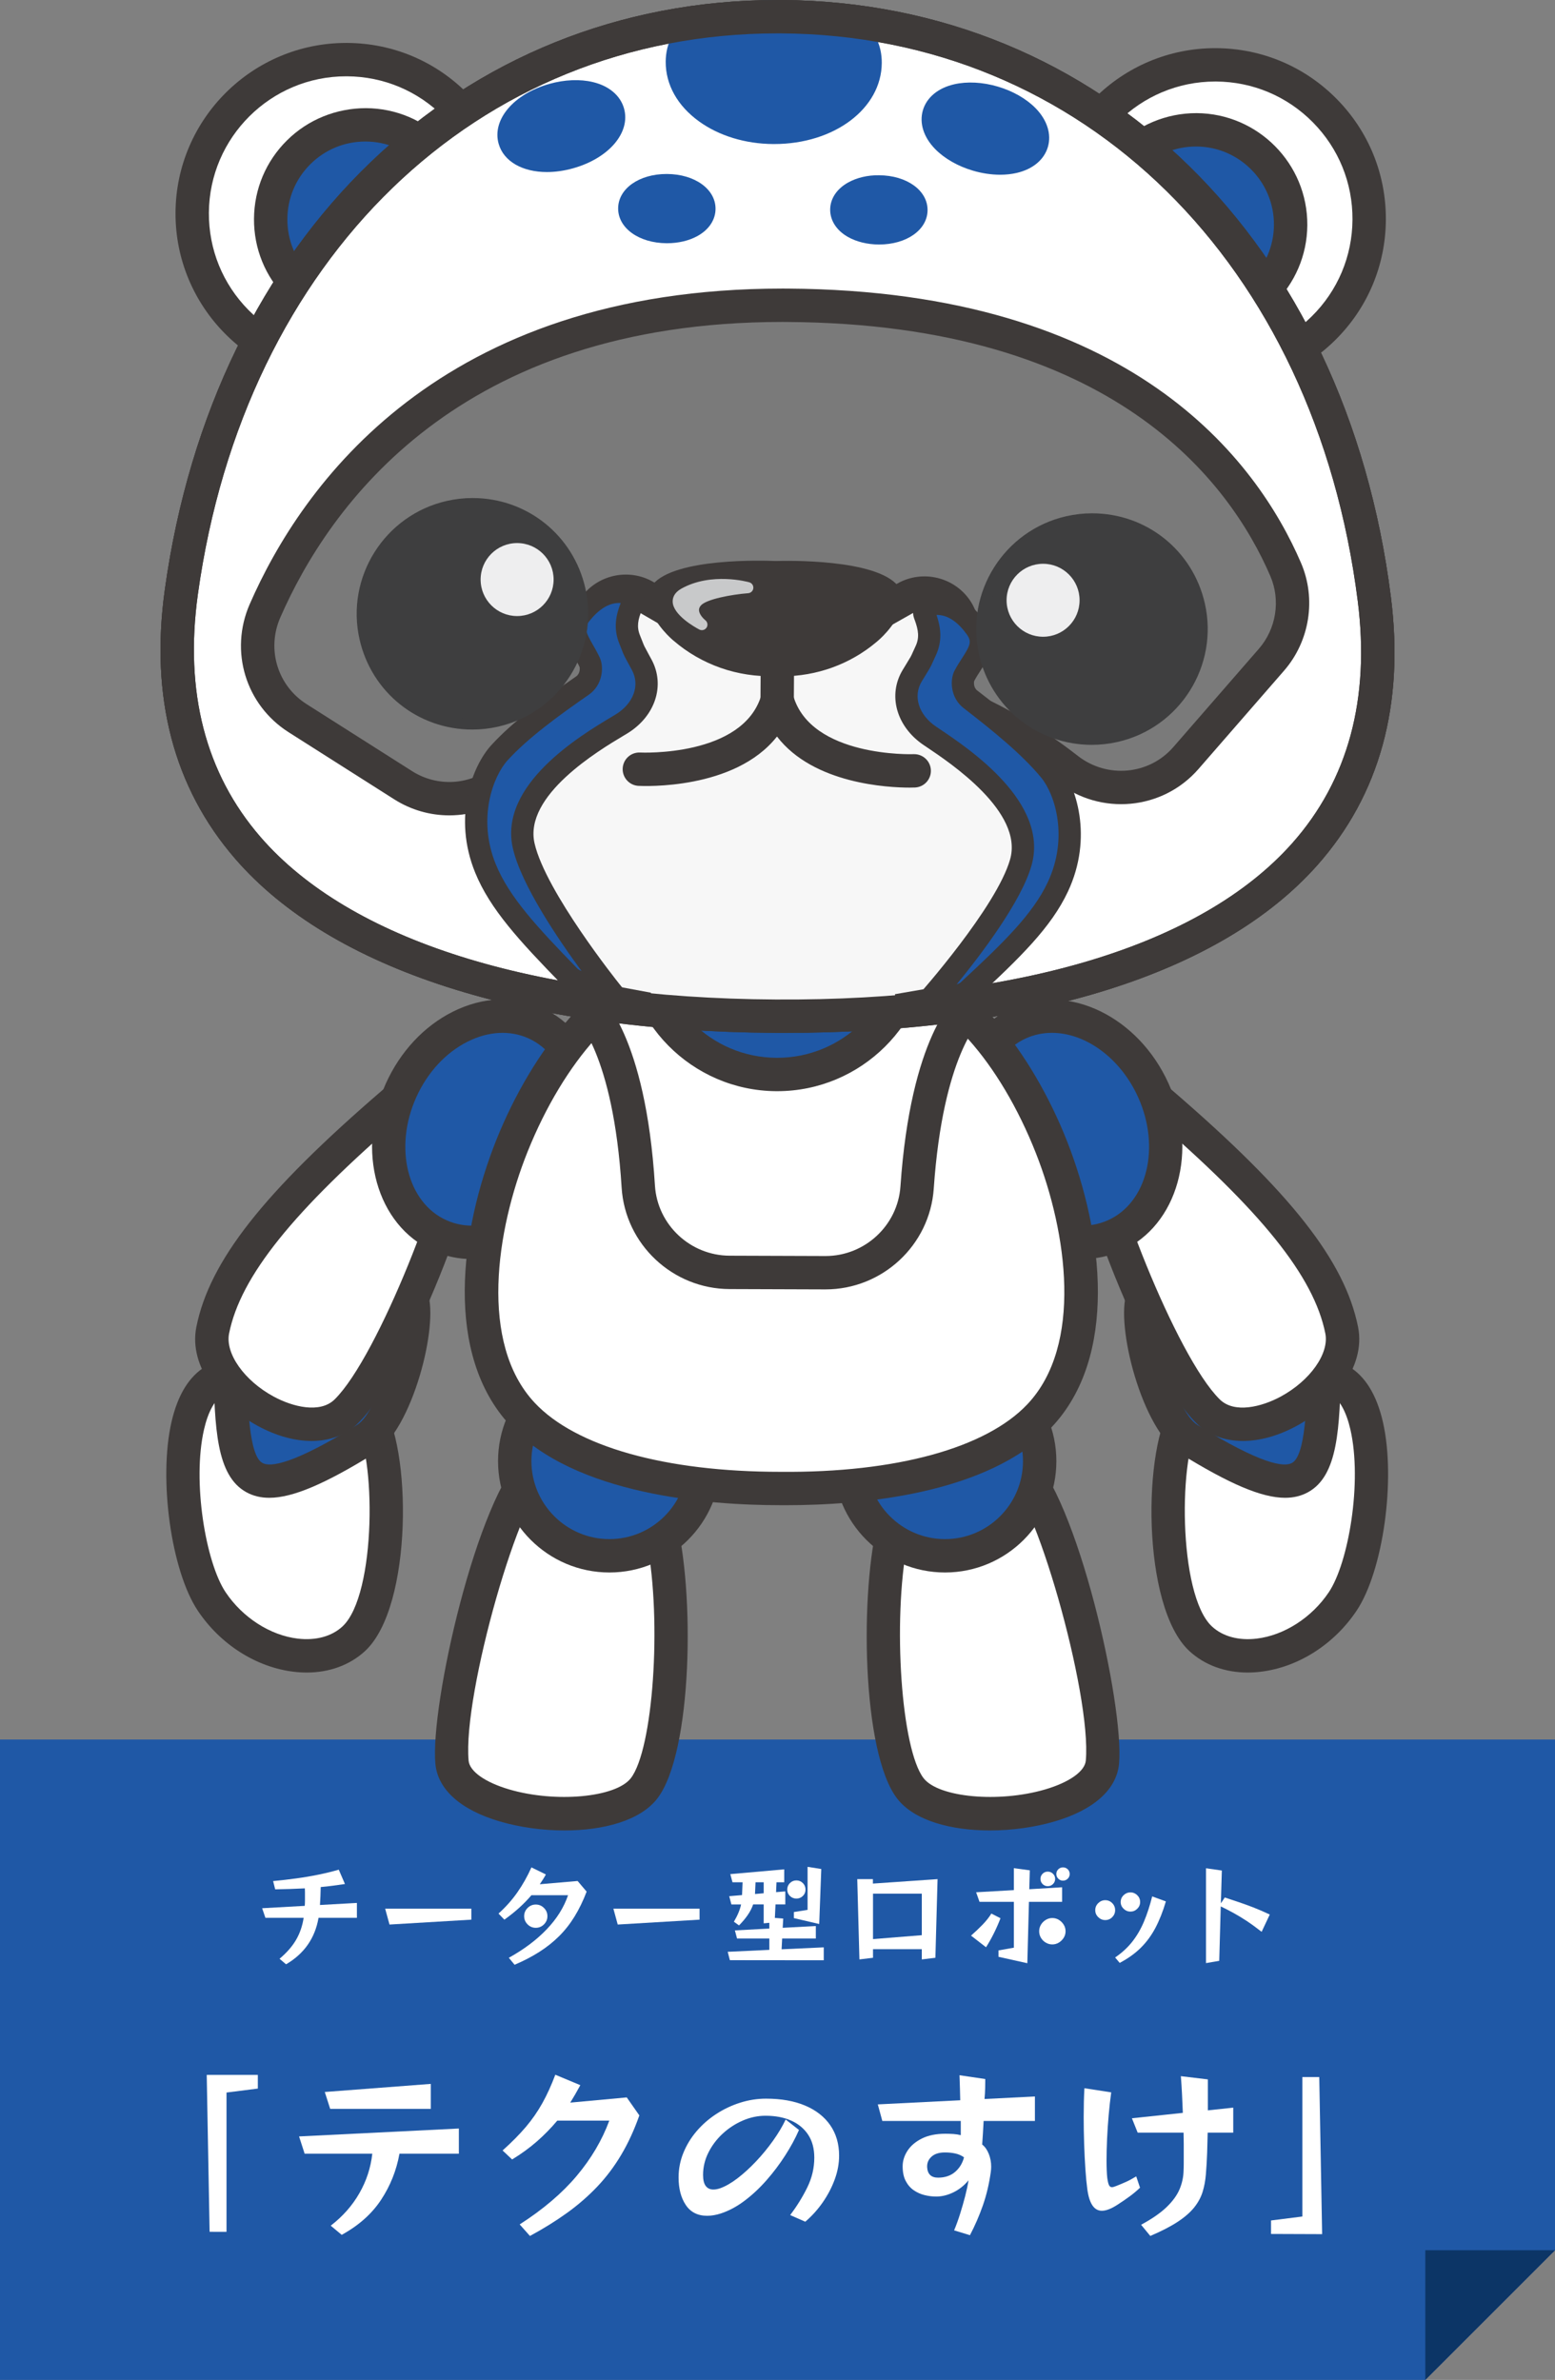 <?xml version="1.0" encoding="utf-8"?>
<!-- Generator: Adobe Illustrator 27.3.1, SVG Export Plug-In . SVG Version: 6.00 Build 0)  -->
<svg version="1.1" id="レイヤー_1" xmlns="http://www.w3.org/2000/svg" xmlns:xlink="http://www.w3.org/1999/xlink" x="0px"
	 y="0px" viewBox="0 0 194.902 298.346" style="enable-background:new 0 0 194.902 298.346;" xml:space="preserve">
<rect x="0" y="0" width="194.902" height="298.346" fill="#808080" stroke="none"/>
<style type="text/css">
	.st0{fill-rule:evenodd;clip-rule:evenodd;fill:#1F58A6;}
	.st1{fill:#FFFFFF;}
	.st2{fill-rule:evenodd;clip-rule:evenodd;fill:#0C3566;}
	.st3{fill:#3E3A39;}
	.st4{fill:#1F58A6;}
	.st5{fill:#7A7A7A;}
	.st6{fill:#F7F7F7;}
	.st7{fill:#C8C9CA;}
	.st8{fill:#3E3E3F;}
	.st9{fill:#EEEEEF;}
</style>
<g>
	<g>
		<polygon class="st0" points="194.902,282.089 194.902,218.067 0,218.067 0,298.346 178.645,298.346 		"/>
	</g>
	<g>
		<g>
			<path class="st1" d="M39.926,240.415c-0.444,2.561-1.803,4.504-4.072,5.83l-0.817-0.695c0.898-0.754,1.589-1.543,2.07-2.369
				s0.799-1.748,0.953-2.766h-4.794l-0.409-1.199l5.34-0.299c0.018-0.209,0.027-0.418,0.027-0.627s0-0.412,0-0.613
				c0-0.162,0-0.326,0-0.49s-0.005-0.318-0.014-0.463c-1.253,0.064-2.493,0.105-3.719,0.123l-0.259-1.035
				c0.962-0.092,1.928-0.203,2.895-0.334s1.904-0.291,2.812-0.477s1.748-0.393,2.521-0.619l0.776,1.797
				c-0.491,0.072-0.99,0.143-1.499,0.211s-1.021,0.125-1.539,0.17c-0.009,0.391-0.021,0.773-0.034,1.145
				c-0.014,0.373-0.034,0.74-0.061,1.104l4.631-0.258v1.865H39.926z"/>
		</g>
		<g>
			<path class="st1" d="M48.82,241.259l-0.544-1.988h10.801v1.377L48.82,241.259z"/>
		</g>
		<g>
			<path class="st1" d="M63.776,245.427c1.898-1.053,3.48-2.242,4.747-3.568c1.268-1.326,2.159-2.752,2.677-4.277h-4.59
				c-0.473,0.555-0.988,1.084-1.546,1.588c-0.559,0.504-1.174,0.996-1.846,1.479l-0.736-0.764c0.899-0.809,1.685-1.691,2.356-2.648
				c0.672-0.959,1.263-2.006,1.771-3.141l1.812,0.885c-0.118,0.219-0.243,0.43-0.375,0.635c-0.132,0.203-0.261,0.4-0.388,0.592
				l4.74-0.408l1.13,1.334c-0.444,1.162-0.949,2.203-1.512,3.119c-0.563,0.918-1.21,1.74-1.941,2.467
				c-0.73,0.727-1.555,1.381-2.472,1.967s-1.952,1.125-3.105,1.615L63.776,245.427z M68.612,240.21c0,0.4-0.143,0.742-0.429,1.029
				c-0.286,0.285-0.629,0.43-1.028,0.43c-0.4,0-0.743-0.145-1.028-0.43c-0.286-0.287-0.43-0.629-0.43-1.029
				c0-0.398,0.144-0.742,0.43-1.027c0.285-0.287,0.628-0.43,1.028-0.43c0.399,0,0.742,0.143,1.028,0.43
				C68.469,239.468,68.612,239.812,68.612,240.21z"/>
		</g>
		<g>
			<path class="st1" d="M77.425,241.259l-0.544-1.988h10.801v1.377L77.425,241.259z"/>
		</g>
		<g>
			<path class="st1" d="M91.482,245.728l-0.272-1.049l5.217-0.246v-1.416h-4.045l-0.272-1.021l4.317-0.232v-0.721l-0.708,0.068
				v-2.371h-1.321c-0.154,0.455-0.384,0.902-0.688,1.342c-0.305,0.441-0.666,0.869-1.083,1.287l-0.641-0.463
				c0.472-0.799,0.771-1.521,0.899-2.166h-1.213l-0.272-1.035l1.607-0.137l0.068-1.607h-1.267l-0.272-1.021l6.756-0.598v1.619
				h-0.967l-0.055,1.24l1.158-0.096v1.635h-1.227l-0.081,1.689l1.049,0.082l-0.068,1.158l4.154-0.219v1.566h-4.223l-0.068,1.348
				l5.285-0.244v1.621L91.482,245.728z M95.719,235.96h-1.021l-0.068,1.473l1.09-0.096V235.96z M100.963,236.874
				c0,0.318-0.111,0.586-0.334,0.803c-0.223,0.219-0.492,0.328-0.811,0.328c-0.317,0-0.588-0.109-0.811-0.328
				c-0.223-0.217-0.333-0.484-0.333-0.803s0.11-0.588,0.333-0.811s0.493-0.334,0.811-0.334c0.318,0,0.588,0.111,0.811,0.334
				S100.963,236.556,100.963,236.874z M99.505,240.456v-0.764l1.717-0.271v-5.395l1.716,0.273l-0.259,6.893L99.505,240.456z"/>
		</g>
		<g>
			<path class="st1" d="M115.537,245.632v-1.281h-6.115v1.076l-1.703,0.205l-0.272-10.066h1.962v0.559l8.104-0.559l-0.272,9.861
				L115.537,245.632z M115.537,237.392h-6.115v5.693l6.115-0.49V237.392z"/>
		</g>
		<g>
			<path class="st1" d="M121.708,242.649c0.508-0.445,0.989-0.902,1.443-1.369c0.454-0.469,0.822-0.934,1.104-1.396l1.145,0.586
				c-0.219,0.58-0.486,1.193-0.804,1.838c-0.318,0.646-0.654,1.244-1.009,1.799L121.708,242.649z M125.153,245.306v-0.805
				l1.921-0.34v-5.748h-4.304l-0.423-1.199l4.727-0.271v-2.752l2.002,0.271l-0.067,2.371l4.113-0.246v1.826h-4.154l-0.204,7.695
				L125.153,245.306z M133.557,242.104c0,0.299-0.079,0.574-0.238,0.824s-0.363,0.449-0.612,0.6
				c-0.25,0.148-0.521,0.225-0.811,0.225c-0.291,0-0.563-0.076-0.817-0.225c-0.255-0.15-0.456-0.35-0.606-0.6
				c-0.149-0.25-0.225-0.525-0.225-0.824c0-0.301,0.075-0.574,0.225-0.824c0.15-0.25,0.352-0.451,0.606-0.605
				c0.254-0.154,0.526-0.232,0.817-0.232c0.3,0,0.574,0.078,0.824,0.232c0.249,0.154,0.451,0.355,0.605,0.605
				S133.557,241.804,133.557,242.104z M132.25,235.538c0,0.256-0.091,0.471-0.272,0.648c-0.182,0.176-0.399,0.266-0.653,0.266
				c-0.255,0-0.47-0.09-0.647-0.266c-0.177-0.178-0.266-0.393-0.266-0.648c0-0.254,0.089-0.469,0.266-0.646
				c0.178-0.178,0.393-0.266,0.647-0.266c0.254,0,0.472,0.088,0.653,0.266S132.25,235.284,132.25,235.538z M134.075,234.925
				c0,0.229-0.081,0.424-0.245,0.586c-0.163,0.164-0.363,0.246-0.599,0.246c-0.228,0-0.423-0.082-0.586-0.246
				c-0.164-0.162-0.245-0.357-0.245-0.586c0-0.234,0.081-0.434,0.245-0.592c0.163-0.158,0.358-0.238,0.586-0.238
				c0.235,0,0.436,0.08,0.599,0.238C133.994,234.491,134.075,234.69,134.075,234.925z"/>
		</g>
		<g>
			<path class="st1" d="M139.769,239.462c0,0.336-0.12,0.627-0.36,0.871c-0.241,0.246-0.534,0.367-0.879,0.367
				c-0.336,0-0.629-0.121-0.879-0.367c-0.25-0.244-0.374-0.535-0.374-0.871c0-0.346,0.124-0.641,0.374-0.885
				c0.25-0.246,0.543-0.369,0.879-0.369c0.345,0,0.638,0.123,0.879,0.369C139.649,238.821,139.769,239.116,139.769,239.462z
				 M139.769,245.388c0.854-0.582,1.571-1.242,2.152-1.982s1.069-1.58,1.464-2.52c0.396-0.941,0.738-1.992,1.028-3.154l1.717,0.627
				c-0.372,1.262-0.811,2.369-1.314,3.324c-0.504,0.953-1.117,1.785-1.839,2.498s-1.601,1.342-2.636,1.887L139.769,245.388z
				 M142.902,238.44c0,0.326-0.12,0.607-0.36,0.844c-0.241,0.236-0.524,0.354-0.852,0.354s-0.613-0.117-0.858-0.354
				s-0.367-0.518-0.367-0.844c0-0.336,0.122-0.623,0.367-0.859c0.245-0.234,0.531-0.354,0.858-0.354s0.61,0.119,0.852,0.354
				C142.782,237.817,142.902,238.104,142.902,238.44z"/>
		</g>
		<g>
			<path class="st1" d="M158.131,242.173c-0.672-0.527-1.29-0.977-1.853-1.35c-0.563-0.371-1.108-0.703-1.635-0.994
				s-1.071-0.572-1.635-0.844l-0.19,6.824l-1.661,0.285v-11.891l1.988,0.285l-0.123,4.113l0.491-0.734
				c0.607,0.199,1.193,0.395,1.757,0.586c0.562,0.189,1.157,0.406,1.784,0.646s1.326,0.543,2.098,0.906L158.131,242.173z"/>
		</g>
		<g>
			<path class="st1" d="M26.272,279.778l-0.361-19.67h6.406v1.715l-3.925,0.496v17.459H26.272z"/>
		</g>
		<g>
			<path class="st1" d="M50.069,269.989c-0.376,2.09-1.143,4.014-2.301,5.773s-2.805,3.227-4.939,4.398l-1.376-1.15
				c1.503-1.158,2.698-2.51,3.586-4.061c0.888-1.547,1.429-3.201,1.624-4.961h-8.48l-0.699-2.166l20.029-0.992v3.158H50.069z
				 M41.385,264.372l-0.677-2.121l13.286-1.014v3.135H41.385z"/>
		</g>
		<g>
			<path class="st1" d="M65.136,278.853c2.947-1.895,5.331-3.924,7.15-6.09c1.819-2.164,3.181-4.473,4.083-6.924h-6.519
				c-0.782,0.932-1.632,1.801-2.549,2.605c-0.918,0.805-1.955,1.559-3.113,2.266l-1.195-1.127c1.143-1.023,2.112-2.004,2.91-2.943
				c0.797-0.939,1.488-1.938,2.075-2.99c0.586-1.051,1.127-2.24,1.624-3.562l3.135,1.309c-0.421,0.781-0.842,1.51-1.263,2.188
				l7.082-0.654l1.579,2.256c-0.646,1.834-1.406,3.484-2.278,4.951c-0.872,1.465-1.872,2.793-3,3.98s-2.391,2.287-3.789,3.293
				c-1.398,1.008-2.947,1.971-4.646,2.889L65.136,278.853z"/>
		</g>
		<g>
			<path class="st1" d="M99.039,277.681c0.843-1.113,1.557-2.268,2.144-3.463c0.586-1.195,0.88-2.439,0.88-3.732
				c0-1.143-0.256-2.102-0.768-2.877c-0.511-0.773-1.222-1.363-2.132-1.77c-0.909-0.406-1.981-0.609-3.214-0.609
				c-0.978,0-1.933,0.203-2.864,0.609c-0.933,0.406-1.771,0.955-2.516,1.646c-0.744,0.691-1.338,1.48-1.781,2.367
				c-0.444,0.889-0.666,1.82-0.666,2.797c0,0.633,0.113,1.096,0.339,1.389s0.541,0.439,0.947,0.439c0.271,0,0.556-0.053,0.856-0.158
				c0.677-0.24,1.402-0.658,2.177-1.252s1.549-1.301,2.323-2.119c0.774-0.82,1.485-1.686,2.132-2.596
				c0.646-0.908,1.173-1.793,1.579-2.65l1.669,1.309c-0.451,1.039-1.026,2.102-1.726,3.191c-0.699,1.092-1.481,2.129-2.346,3.113
				c-0.865,0.986-1.782,1.842-2.752,2.572c-0.97,0.729-1.959,1.26-2.966,1.59c-0.602,0.195-1.173,0.293-1.715,0.293
				c-1.188,0-2.082-0.451-2.684-1.354s-0.902-2.053-0.902-3.451c0-1.066,0.199-2.094,0.598-3.078s0.951-1.891,1.658-2.719
				c0.706-0.826,1.525-1.545,2.458-2.154s1.933-1.082,3-1.42c1.067-0.34,2.15-0.508,3.248-0.508c1.896,0,3.526,0.289,4.896,0.867
				c1.368,0.58,2.421,1.402,3.157,2.471s1.105,2.338,1.105,3.812c0,0.992-0.185,1.988-0.553,2.988s-0.868,1.955-1.5,2.865
				s-1.361,1.717-2.188,2.424L99.039,277.681z"/>
		</g>
		<g>
			<path class="st1" d="M119.588,279.597c0.271-0.646,0.522-1.342,0.756-2.086s0.443-1.48,0.632-2.211
				c0.188-0.729,0.327-1.387,0.417-1.973c-0.541,0.646-1.161,1.143-1.86,1.488s-1.396,0.527-2.087,0.541h-0.157
				c-0.451,0-0.922-0.059-1.41-0.18c-0.489-0.121-0.94-0.324-1.354-0.609c-0.414-0.285-0.748-0.672-1.004-1.162
				c-0.256-0.488-0.383-1.102-0.383-1.838c0-0.676,0.202-1.326,0.608-1.951c0.406-0.623,1.008-1.135,1.805-1.533
				s1.782-0.598,2.955-0.598c0.33,0,0.661,0.012,0.992,0.033c0.331,0.023,0.639,0.072,0.925,0.146v-1.781h-9.834l-0.564-2.076
				l10.331-0.518c-0.016-0.842-0.045-1.887-0.091-3.137l3.226,0.475v0.248c0,0.195-0.004,0.492-0.011,0.891
				c-0.008,0.398-0.034,0.854-0.079,1.365l6.315-0.316v3.068h-6.428c-0.031,0.557-0.061,1.09-0.091,1.602s-0.061,0.963-0.09,1.354
				c0.346,0.27,0.62,0.658,0.823,1.16c0.203,0.506,0.305,1.043,0.305,1.613c0,0.105-0.004,0.211-0.012,0.316
				s-0.019,0.219-0.034,0.338c-0.21,1.504-0.541,2.902-0.992,4.195s-0.992,2.541-1.624,3.744L119.588,279.597z M116.205,271.657
				c0.045,0.889,0.504,1.332,1.376,1.332c0.857,0,1.563-0.238,2.12-0.711c0.556-0.475,0.933-1.086,1.128-1.838
				c-0.316-0.227-0.673-0.385-1.071-0.475s-0.839-0.135-1.319-0.135c-0.723,0-1.275,0.168-1.658,0.508
				c-0.384,0.338-0.575,0.748-0.575,1.229V271.657z"/>
		</g>
		<g>
			<path class="st1" d="M142.888,274.251c-0.392,0.377-0.827,0.742-1.309,1.096s-0.992,0.703-1.533,1.049
				c-0.768,0.496-1.414,0.744-1.94,0.744c-0.978,0-1.587-0.91-1.827-2.73c-0.09-0.66-0.169-1.484-0.236-2.469
				c-0.067-0.986-0.121-2.045-0.158-3.182c-0.037-1.135-0.057-2.252-0.057-3.35c0-0.66,0.008-1.301,0.022-1.916
				c0.016-0.617,0.038-1.188,0.068-1.715l3.36,0.52c-0.12,0.871-0.226,1.811-0.315,2.818s-0.158,2.008-0.203,3
				s-0.067,1.902-0.067,2.73c0,0.436,0.007,0.838,0.022,1.205c0.015,0.369,0.037,0.689,0.067,0.959
				c0.061,0.438,0.132,0.742,0.215,0.914c0.082,0.174,0.206,0.26,0.372,0.26c0.075,0,0.157-0.016,0.248-0.045
				c0.09-0.031,0.195-0.068,0.315-0.113c0.421-0.166,0.823-0.334,1.207-0.508c0.384-0.172,0.808-0.402,1.274-0.688L142.888,274.251z
				 M143.024,278.897c1.383-0.75,2.454-1.496,3.214-2.232c0.759-0.736,1.297-1.48,1.612-2.232c0.316-0.752,0.481-1.527,0.497-2.324
				c0.015-0.314,0.022-0.639,0.022-0.969c0-0.332,0-0.662,0-0.992c0-0.451,0-0.914,0-1.389c0-0.473-0.008-0.943-0.022-1.41h-5.752
				l-0.722-1.803l6.383-0.678c-0.03-0.768-0.063-1.537-0.102-2.312c-0.037-0.773-0.087-1.537-0.146-2.289l3.384,0.406v3.879
				l3.181-0.338v3.135h-3.203c-0.016,0.828-0.038,1.674-0.068,2.539s-0.082,1.756-0.157,2.672c-0.061,0.783-0.196,1.516-0.406,2.199
				c-0.211,0.686-0.561,1.336-1.049,1.951c-0.489,0.617-1.177,1.219-2.064,1.805c-0.887,0.586-2.037,1.18-3.45,1.783
				L143.024,278.897z"/>
		</g>
		<g>
			<path class="st1" d="M159.31,280.048v-1.691l3.925-0.496v-17.48h2.12l0.36,19.691L159.31,280.048z"/>
		</g>
	</g>
	<g>
		<polygon class="st2" points="178.645,298.346 194.902,282.089 178.645,282.089 		"/>
	</g>
	<g>
		<g>
			<path class="st1" d="M138.176,220.907c-0.622,6.836-19.839,8.716-24.057,3.301c-4.815-6.183-4.515-35.958,0.775-38.149
				l10.764-3.159C131.293,181.884,138.886,213.103,138.176,220.907z"/>
			<path class="st3" d="M124.076,229.465c-4.841,0-9.459-1.212-11.608-3.972c-4.476-5.746-4.726-26.113-2.342-35.14
				c0.927-3.512,2.188-5.49,3.967-6.228l0.212-0.074l10.982-3.211c0.875-0.156,2.236-0.065,3.715,1.29
				c6.071,5.561,11.919,31.692,11.257,38.966l0,0c-0.293,3.226-3.161,5.797-8.075,7.239
				C129.689,229.067,126.846,229.465,124.076,229.465z M115.663,188.013c-0.315,0.243-1.224,1.613-1.94,5.416
				c-1.867,9.906-0.758,25.894,2.046,29.494c1.879,2.412,9.426,3.104,15.236,1.398c3.017-0.886,4.966-2.267,5.088-3.604
				c0.758-8.337-6.57-33.951-10.165-35.718L115.663,188.013z"/>
		</g>
		<g>
			<circle class="st4" cx="118.447" cy="183.168" r="11.866"/>
			<path class="st3" d="M118.447,197.126c-7.696,0-13.957-6.262-13.957-13.958s6.261-13.957,13.957-13.957
				s13.957,6.261,13.957,13.957S126.143,197.126,118.447,197.126z M118.447,173.395c-5.389,0-9.773,4.385-9.773,9.773
				c0,5.39,4.385,9.774,9.773,9.774s9.773-4.385,9.773-9.774C128.22,177.779,123.836,173.395,118.447,173.395z"/>
		</g>
		<g>
			<path class="st1" d="M56.652,220.907c0.622,6.836,19.839,8.716,24.057,3.301c4.815-6.183,4.515-35.958-0.775-38.149L69.17,182.9
				C63.535,181.884,55.942,213.103,56.652,220.907z"/>
			<path class="st3" d="M70.752,229.465c-2.771,0-5.612-0.397-8.106-1.129c-4.915-1.442-7.784-4.013-8.077-7.239l0,0
				c-0.662-7.273,5.186-33.405,11.257-38.966c1.477-1.354,2.835-1.447,3.715-1.29l0.218,0.052l10.977,3.233
				c1.779,0.737,3.04,2.716,3.967,6.228c2.384,9.026,2.133,29.394-2.342,35.14C80.211,228.252,75.592,229.465,70.752,229.465z
				 M58.735,220.718c0.122,1.338,2.072,2.719,5.089,3.604c5.812,1.706,13.357,1.013,15.235-1.398
				c2.804-3.601,3.913-19.588,2.045-29.494c-0.711-3.775-1.612-5.153-1.951-5.419L68.9,185
				C65.305,186.766,57.978,212.379,58.735,220.718L58.735,220.718z"/>
		</g>
		<g>
			<circle class="st4" cx="76.381" cy="183.168" r="11.866"/>
			<path class="st3" d="M76.381,197.126c-7.696,0-13.957-6.262-13.957-13.958s6.261-13.957,13.957-13.957
				c7.696,0,13.958,6.261,13.958,13.957S84.077,197.126,76.381,197.126z M76.381,173.395c-5.389,0-9.773,4.385-9.773,9.773
				c0,5.39,4.384,9.774,9.773,9.774s9.774-4.385,9.774-9.774C86.155,177.779,81.77,173.395,76.381,173.395z"/>
		</g>
		<g>
			<g>
				<path class="st1" d="M150.496,205.44c4.509,4.155,13.285,2.068,17.797-4.68c3.891-5.819,5.769-24.094-0.32-27.672
					c-5.703-3.351-15.5-1.069-19.265,4.07C145.421,181.644,145.349,200.696,150.496,205.44z"/>
				<path class="st3" d="M156.387,209.669c-2.847,0-5.399-0.931-7.31-2.691c-6.046-5.571-5.854-25.871-2.058-31.056
					c4.458-6.083,15.566-8.426,22.013-4.638c2.072,1.218,3.52,3.566,4.301,6.98c1.642,7.168,0.036,18.665-3.302,23.658
					c-2.829,4.23-7.326,7.09-12.028,7.648C157.456,209.637,156.917,209.669,156.387,209.669z M161.498,173.606
					c-4.236,0-8.916,1.804-11.103,4.788c-2.693,3.677-2.79,21.536,1.519,25.507l0,0c1.352,1.246,3.34,1.787,5.596,1.516
					c3.452-0.41,6.918-2.641,9.044-5.82c2.473-3.696,4.205-13.836,2.702-20.397c-0.5-2.185-1.332-3.714-2.342-4.308
					C165.418,174.013,163.507,173.606,161.498,173.606z"/>
			</g>
			<g>
				<path class="st4" d="M149.003,180.423c16.064,9.932,16.648,5.149,16.994-9.206c0.108-4.48-8.044-11.906-12.21-13.409
					c-3.902-1.408-9.253,1.253-10.592,4.969C142.028,166.02,145.192,178.067,149.003,180.423z"/>
				<path class="st3" d="M161.077,187.763c-2.956,0.001-7.013-1.751-13.174-5.561c-4.772-2.951-8.117-16.133-6.675-20.135
					c0.83-2.304,2.798-4.339,5.399-5.583c2.637-1.262,5.505-1.497,7.87-0.645c4.677,1.688,13.729,9.718,13.591,15.427
					c-0.185,7.673-0.33,13.733-4.167,15.812C163.088,187.529,162.155,187.763,161.077,187.763z M151.499,159.519
					c-0.977,0-2.046,0.252-3.065,0.739c-1.594,0.763-2.816,1.97-3.27,3.228c-0.843,2.338,2.058,13.376,4.939,15.158h0.001
					c7.95,4.917,10.819,5.305,11.824,4.756c1.706-0.924,1.856-7.194,1.979-12.233c0.073-3.058-6.941-9.988-10.829-11.391
					C152.601,159.604,152.066,159.519,151.499,159.519z"/>
			</g>
			<g>
				<path class="st1" d="M151.425,176.926c5.239,5.137,18.182-2.98,16.741-10.174c-1.645-8.212-9.191-16.934-22.603-28.483
					c-5.357-4.613-8.574-2.495-8.861,3.819C136.451,147.599,145.444,171.062,151.425,176.926z"/>
				<path class="st3" d="M155.778,180.64c-2.284,0-4.312-0.742-5.818-2.219v-0.001c-6.47-6.344-15.617-30.491-15.348-36.426
					c0.238-5.229,2.262-7.177,3.917-7.891c2.391-1.03,5.214-0.16,8.398,2.582c14.89,12.82,21.638,21.413,23.289,29.656
					c1.023,5.107-3.273,10.015-7.698,12.411C160.193,180.012,157.878,180.64,155.778,180.64z M152.889,175.433
					c1.831,1.799,5.259,0.928,7.637-0.358c3.688-1.999,6.092-5.4,5.589-7.911c-1.433-7.147-7.987-15.314-21.918-27.309
					c-2.079-1.791-3.46-2.148-4.011-1.911c-0.565,0.244-1.271,1.5-1.395,4.24C138.57,147.063,147.38,170.031,152.889,175.433
					L152.889,175.433z"/>
			</g>
			<g>
				
					<ellipse transform="matrix(0.912 -0.411 0.411 0.912 -46.374 67.501)" class="st4" cx="133.741" cy="141.564" rx="11.866" ry="14.597"/>
				<path class="st3" d="M135.686,157.824c-5.792,0-11.734-4.017-14.669-10.522c-3.782-8.389-1.152-17.788,5.862-20.951
					c7.018-3.163,15.802,1.086,19.586,9.475l0,0c3.782,8.389,1.152,17.788-5.862,20.952
					C139.028,157.487,137.363,157.824,135.686,157.824z M131.845,129.476c-1.114,0-2.21,0.221-3.245,0.688
					c-4.912,2.216-6.603,9.132-3.769,15.418c2.836,6.287,9.144,9.601,14.051,7.381c4.912-2.215,6.603-9.132,3.769-15.417l0,0
					C140.414,132.584,136.015,129.476,131.845,129.476z"/>
			</g>
		</g>
		<g>
			<g>
				<path class="st1" d="M44.332,205.44c-4.509,4.155-13.285,2.068-17.797-4.68c-3.891-5.819-5.769-24.094,0.32-27.672
					c5.703-3.351,15.5-1.069,19.265,4.07C49.407,181.644,49.479,200.696,44.332,205.44z"/>
				<path class="st3" d="M38.441,209.669c-0.53,0-1.069-0.032-1.617-0.098c-4.703-0.56-9.199-3.419-12.027-7.648
					c-3.339-4.993-4.944-16.49-3.303-23.658c0.782-3.414,2.229-5.763,4.301-6.98c6.448-3.786,17.556-1.446,22.013,4.638
					c3.797,5.184,3.988,25.483-2.058,31.056C43.84,208.738,41.287,209.669,38.441,209.669z M33.331,173.606
					c-2.01,0-3.92,0.405-5.417,1.285c-1.01,0.594-1.842,2.123-2.342,4.307c-1.502,6.562,0.23,16.701,2.702,20.398
					c2.126,3.18,5.591,5.41,9.044,5.82c2.254,0.267,4.244-0.27,5.597-1.516l0,0c4.308-3.971,4.211-21.83,1.518-25.507
					C42.246,175.41,37.566,173.606,33.331,173.606z"/>
			</g>
			<g>
				<path class="st4" d="M45.824,180.423c-16.064,9.932-16.648,5.149-16.994-9.206c-0.108-4.48,8.044-11.906,12.21-13.409
					c3.902-1.408,9.253,1.253,10.592,4.969C52.8,166.02,49.636,178.067,45.824,180.423z"/>
				<path class="st3" d="M33.751,187.763c-1.079,0-2.011-0.232-2.845-0.685c-3.836-2.078-3.982-8.139-4.167-15.811
					c-0.137-5.71,8.914-13.74,13.591-15.428c2.366-0.853,5.233-0.617,7.87,0.645c2.602,1.244,4.57,3.279,5.399,5.583
					c1.442,4.002-1.904,17.184-6.675,20.135l0,0C40.764,186.011,36.707,187.763,33.751,187.763z M43.329,159.519
					c-0.567,0-1.102,0.085-1.579,0.257c-3.887,1.402-10.902,8.333-10.828,11.391c0.121,5.039,0.272,11.31,1.978,12.233
					c1.004,0.548,3.873,0.161,11.825-4.756l0,0c2.882-1.781,5.782-12.82,4.94-15.158c-0.454-1.258-1.676-2.465-3.27-3.228
					C45.376,159.771,44.306,159.519,43.329,159.519z"/>
			</g>
			<g>
				<path class="st1" d="M43.403,176.926c-5.239,5.137-18.182-2.98-16.741-10.174c1.645-8.212,9.191-16.934,22.603-28.483
					c5.357-4.613,8.574-2.495,8.861,3.819C58.376,147.599,49.384,171.062,43.403,176.926z"/>
				<path class="st3" d="M39.05,180.64c-2.099,0-4.415-0.627-6.74-1.887c-4.425-2.397-8.721-7.305-7.698-12.412
					c1.652-8.243,8.399-16.835,23.29-29.656c3.185-2.744,6.011-3.612,8.397-2.582c1.656,0.714,3.68,2.663,3.917,7.891
					c0.27,5.935-8.877,30.082-15.348,36.427v0.001C43.361,179.897,41.333,180.64,39.05,180.64z M54.27,137.878
					c-0.692,0-1.93,0.503-3.64,1.976C36.7,151.85,30.145,160.017,28.714,167.163c-0.503,2.511,1.899,5.912,5.589,7.911
					c2.377,1.288,5.804,2.154,7.636,0.359l0,0c5.51-5.403,14.319-28.37,14.097-33.25c-0.125-2.739-0.829-3.996-1.395-4.24
					C54.544,137.902,54.42,137.878,54.27,137.878z"/>
			</g>
			<g>
				
					<ellipse transform="matrix(0.411 -0.912 0.912 0.411 -93.074 139.049)" class="st4" cx="61.086" cy="141.564" rx="14.597" ry="11.866"/>
				<path class="st3" d="M59.182,157.839c-1.71,0-3.385-0.353-4.957-1.062c-7.016-3.165-9.646-12.563-5.862-20.952l0,0
					c1.8-3.991,4.776-7.184,8.381-8.991c3.75-1.881,7.729-2.052,11.204-0.484c7.015,3.164,9.645,12.562,5.862,20.951
					c-1.8,3.991-4.776,7.185-8.381,8.99C63.375,157.321,61.253,157.839,59.182,157.839z M52.177,137.545L52.177,137.545
					c-2.834,6.286-1.144,13.202,3.769,15.417c2.303,1.039,5.006,0.894,7.609-0.411c2.748-1.377,5.036-3.852,6.442-6.97
					c2.834-6.286,1.144-13.202-3.769-15.418c-2.304-1.039-5.006-0.893-7.609,0.411C55.871,131.952,53.583,134.428,52.177,137.545z"
					/>
			</g>
		</g>
		<g>
			<path class="st3" d="M98.342,129.483c-0.394,0-0.782-0.001-1.178-0.003c-31.627-0.19-55.665-7.942-67.685-21.828
				c-7.719-8.917-10.687-20.27-8.819-33.736l0,0C26.798,29.646,57.635,0,97.458,0c0.164,0,0.32,0,0.484,0.001
				c40.061,0.241,70.759,30.316,76.389,74.838c1.706,13.489-1.397,24.803-9.225,33.627
				C153.073,122.036,129.387,129.482,98.342,129.483z M97.462,4.184c-37.65,0-66.819,28.195-72.659,70.307
				c-1.695,12.221,0.943,22.457,7.839,30.424c11.219,12.961,34.143,20.2,64.547,20.382c30.444,0.192,53.414-6.78,64.788-19.605
				c6.991-7.883,9.752-18.087,8.204-30.327c-5.354-42.347-34.396-70.952-72.264-71.179C97.766,4.184,97.612,4.184,97.462,4.184z"/>
		</g>
		<g>
			<path class="st1" d="M84.229,122.213l13.836,0.047l13.836,0.047c15.368,0.981,32.448,40.317,18.378,55.179
				c-6.297,6.652-19.387,9.205-32.433,9.112c-13.047,0.004-26.119-2.638-32.371-9.333C51.506,162.308,68.854,123.089,84.229,122.213
				z"/>
			<path class="st3" d="M98.521,188.692c-0.234,0-0.465,0-0.69-0.002c-0.01,0-0.021,0-0.03,0c-9.162,0-25.735-1.302-33.855-9.997
				c-8.298-8.886-6.32-24.355-1.703-35.871c4.381-10.927,12.842-22.184,21.866-22.698l0.126-0.003l27.798,0.099
				c9.021,0.576,17.405,11.89,21.713,22.848c4.538,11.545,6.409,27.029-1.949,35.857C123.812,187.36,107.815,188.692,98.521,188.692
				z M97.845,184.507c14.466,0.131,25.728-2.98,30.916-8.459c7.017-7.412,4.974-21.574,1.092-31.45
				c-4.507-11.467-11.911-19.759-18.025-20.199l-27.539-0.094c-6.118,0.399-13.577,8.639-18.163,20.075
				c-3.949,9.849-6.089,23.998,0.878,31.458c5.145,5.51,16.375,8.669,30.812,8.669C97.826,184.507,97.834,184.507,97.845,184.507z"
				/>
		</g>
		<g>
			<circle class="st4" cx="97.413" cy="117.608" r="17.09"/>
			<path class="st3" d="M97.415,136.79c-0.048,0-0.096,0-0.143,0c-10.577-0.078-19.119-8.746-19.041-19.322l0,0
				c0.078-10.529,8.667-19.041,19.179-19.041c0.048,0,0.096,0,0.143,0c10.577,0.078,19.119,8.746,19.041,19.322
				C116.517,128.277,107.927,136.79,97.415,136.79z M80.323,117.482l2.092,0.015c-0.029,4.006,1.503,7.784,4.315,10.638
				s6.567,4.441,10.573,4.471c0.037,0,0.075,0,0.112,0c8.22,0.001,14.936-6.655,14.996-14.888
				c0.061-8.27-6.618-15.048-14.888-15.108c-0.037,0-0.075,0-0.112,0c-8.22,0-14.936,6.655-14.996,14.888L80.323,117.482z"/>
		</g>
		<g>
			<circle class="st1" cx="43.391" cy="26.774" r="19.3"/>
			<path class="st3" d="M43.394,48.167c-0.044,0-0.088,0-0.132,0c-11.795-0.071-21.334-9.725-21.263-21.521l0,0
				c0.071-11.751,9.655-21.264,21.39-21.264c0.043,0,0.086,0,0.13,0c5.714,0.034,11.072,2.292,15.088,6.356
				c4.016,4.064,6.209,9.45,6.175,15.164c-0.034,5.714-2.292,11.072-6.356,15.088C54.393,45.976,49.059,48.167,43.394,48.167z
				 M26.182,26.671c-0.028,4.596,1.736,8.929,4.967,12.198c3.23,3.27,7.541,5.086,12.138,5.113
				c4.594,0.067,8.929-1.736,12.198-4.967c3.27-3.23,5.086-7.541,5.113-12.138c0.028-4.596-1.736-8.929-4.967-12.198
				c-3.23-3.27-7.541-5.086-12.138-5.113c-0.035,0-0.07,0-0.105,0C33.948,9.565,26.24,17.217,26.182,26.671L26.182,26.671z"/>
		</g>
		<g>
			<circle class="st4" cx="45.793" cy="27.515" r="11.866"/>
			<path class="st3" d="M45.796,41.472c-0.029,0-0.058,0-0.087,0c-3.728-0.022-7.224-1.495-9.845-4.147
				c-2.62-2.652-4.051-6.166-4.028-9.894s1.495-7.224,4.147-9.845c2.652-2.621,6.193-4.026,9.894-4.028
				c3.728,0.022,7.224,1.495,9.845,4.147c2.62,2.652,4.051,6.166,4.028,9.894s-1.495,7.224-4.147,9.845
				C52.971,40.043,49.491,41.472,45.796,41.472z M45.791,17.741c-2.588,0-5.025,1-6.868,2.821c-1.857,1.835-2.888,4.283-2.904,6.894
				l0,0c-0.016,2.611,0.986,5.071,2.821,6.928s4.283,2.888,6.894,2.904c2.619-0.005,5.071-0.986,6.928-2.821
				s2.888-4.283,2.904-6.894c0.016-2.61-0.986-5.071-2.821-6.928c-1.835-1.857-4.283-2.888-6.894-2.904
				C45.831,17.741,45.811,17.741,45.791,17.741z"/>
		</g>
		<g>
			<circle class="st1" cx="152.31" cy="27.429" r="19.3"/>
			<path class="st3" d="M152.313,48.821c-0.044,0-0.087,0-0.132,0c-5.714-0.034-11.072-2.292-15.089-6.356
				c-4.016-4.064-6.208-9.45-6.174-15.164c0.071-11.751,9.655-21.264,21.39-21.264c0.044,0,0.087,0,0.131,0
				c5.714,0.034,11.072,2.292,15.089,6.356c4.016,4.064,6.208,9.45,6.174,15.164s-2.291,11.072-6.356,15.088
				C163.312,46.631,157.978,48.821,152.313,48.821z M152.309,10.22c-9.441,0-17.149,7.651-17.207,17.105
				c-0.027,4.597,1.736,8.929,4.967,12.198c3.23,3.27,7.541,5.086,12.138,5.113c0.035,0,0.07,0,0.106,0
				c4.557,0,8.848-1.762,12.092-4.968c3.271-3.23,5.086-7.541,5.113-12.138l0,0c0.027-4.597-1.736-8.929-4.967-12.198
				c-3.23-3.27-7.541-5.086-12.138-5.113C152.38,10.221,152.344,10.22,152.309,10.22z"/>
		</g>
		<g>
			<circle class="st4" cx="149.9" cy="28.141" r="11.866"/>
			<path class="st3" d="M149.902,42.098c-0.029,0-0.058,0-0.086,0c-3.729-0.022-7.225-1.495-9.845-4.147
				c-2.621-2.652-4.052-6.166-4.029-9.894c0.047-7.696,6.342-13.892,14.042-13.874c7.695,0.046,13.919,6.345,13.873,14.042l0,0
				C163.81,35.892,157.558,42.098,149.902,42.098z M149.899,18.367c-5.361,0-9.74,4.346-9.773,9.715
				c-0.016,2.61,0.986,5.071,2.821,6.928c1.835,1.857,4.283,2.889,6.895,2.904c0.02,0,0.04,0,0.06,0
				c5.362,0,9.739-4.345,9.772-9.715c0.032-5.389-4.326-9.8-9.715-9.833C149.939,18.367,149.92,18.367,149.899,18.367z"/>
		</g>
		<g>
			<path class="st1" d="M22.731,74.203c5.672-40.899,33.908-72.358,75.199-72.11s69.146,32.044,74.326,73.009
				c5.011,39.626-33.789,52.534-75.079,52.286C55.886,127.14,17.244,113.766,22.731,74.203z"/>
			<path class="st3" d="M98.342,129.483c-0.394,0-0.782-0.001-1.178-0.003c-31.627-0.19-55.665-7.942-67.685-21.828
				c-7.719-8.917-10.687-20.27-8.819-33.736l0,0C26.798,29.646,57.635,0,97.458,0c0.164,0,0.32,0,0.484,0.001
				c40.061,0.241,70.759,30.316,76.389,74.838c1.706,13.489-1.397,24.803-9.225,33.627
				C153.073,122.036,129.387,129.482,98.342,129.483z M97.462,4.184c-37.65,0-66.819,28.195-72.659,70.307
				c-1.695,12.221,0.943,22.457,7.839,30.424c11.219,12.961,34.143,20.2,64.547,20.382c30.444,0.192,53.414-6.78,64.788-19.605
				c6.991-7.883,9.752-18.087,8.204-30.327c-5.354-42.347-34.396-70.952-72.264-71.179C97.766,4.184,97.612,4.184,97.462,4.184z"/>
		</g>
		<g>
			<path class="st3" d="M103.465,161.638c-0.016,0-0.03,0-0.046,0l-11.975-0.041c-7.146-0.024-13.088-5.611-13.53-12.72
				c-1.049-16.887-5.725-21.2-5.772-21.241l2.645-3.241c0.624,0.497,6.133,5.392,7.303,24.223c0.305,4.916,4.42,8.78,9.369,8.796
				l11.974,0.041c0.011,0,0.022,0,0.032,0c4.935,0,9.059-3.829,9.396-8.732c1.298-18.822,6.841-23.681,7.469-24.173l1.29,1.646
				l1.332,1.612c-0.047,0.042-4.753,4.322-5.917,21.202C116.546,156.1,110.59,161.638,103.465,161.638z"/>
		</g>
		<g>
			<g>
				<path class="st4" d="M85.531,7.743c-0.027,4.503,5.077,8.183,11.4,8.221c6.323,0.038,11.471-3.581,11.498-8.084
					c0.027-4.503-5.092-5.695-11.415-5.733C90.691,2.11,85.558,3.241,85.531,7.743z"/>
				<path class="st4" d="M97.034,18.057c-0.039,0-0.077,0-0.116,0c-3.489-0.021-6.789-1.026-9.292-2.832
					c-2.717-1.959-4.204-4.621-4.187-7.494c0.012-2.071,0.835-4.867,4.688-6.426c2.131-0.863,5.034-1.273,8.9-1.248
					c3.857,0.023,6.763,0.466,8.884,1.354c3.832,1.605,4.622,4.411,4.609,6.482C110.485,13.608,104.571,18.057,97.034,18.057z
					 M96.719,4.239c-3.115,0-5.477,0.317-7.023,0.943c-1.813,0.734-2.068,1.67-2.073,2.574c-0.009,1.482,0.861,2.93,2.451,4.076
					c1.803,1.301,4.243,2.025,6.87,2.041c0.028,0,0.056,0,0.084,0c5.035,0,9.29-2.738,9.31-6.005
					c0.006-0.903-0.238-1.843-2.042-2.598c-1.585-0.664-4.039-1.01-7.293-1.03C96.906,4.24,96.812,4.239,96.719,4.239z"/>
			</g>
			<g>
				
					<ellipse transform="matrix(0.963 -0.271 0.271 0.963 -1.652 19.622)" class="st4" cx="70.356" cy="15.805" rx="6.072" ry="3.404"/>
				<path class="st4" d="M68.552,21.569c-3.032,0-5.424-1.309-6.056-3.556l0,0c-0.847-3.016,1.893-6.24,6.373-7.499
					c1.9-0.534,3.839-0.613,5.46-0.221c2.017,0.487,3.433,1.691,3.886,3.303c0.848,3.017-1.893,6.24-6.373,7.499
					C70.7,21.416,69.588,21.569,68.552,21.569z M66.532,16.879c0.283,0.328,1.871,0.838,4.178,0.189
					c2.375-0.667,3.46-1.984,3.472-2.373c-0.194-0.262-1.806-0.82-4.182-0.154C67.694,15.19,66.603,16.452,66.532,16.879z"/>
			</g>
			<g>
				<ellipse transform="matrix(0.006 -1 1 0.006 56.928 109.574)" class="st4" cx="83.581" cy="26.151" rx="2.249" ry="4.012"/>
				<path class="st4" d="M83.612,30.491c-0.019,0-0.038,0-0.057,0c-3.479-0.021-6.092-1.902-6.078-4.376c0,0,0,0,0-0.001
					c0.016-2.46,2.622-4.303,6.072-4.303c0.02,0,0.039,0,0.058,0c3.479,0.021,6.092,1.902,6.078,4.377
					c-0.008,1.371-0.833,2.611-2.265,3.401C86.366,30.172,85.015,30.491,83.612,30.491z M82.363,26.144
					c0.32,0.091,0.728,0.161,1.218,0.164c0.508-0.009,0.9-0.062,1.22-0.149c-0.32-0.091-0.728-0.161-1.218-0.164
					C83.095,25.973,82.683,26.056,82.363,26.144z"/>
			</g>
			<g>
				
					<ellipse transform="matrix(0.282 -0.959 0.959 0.282 73.199 130.067)" class="st4" cx="123.506" cy="16.124" rx="3.404" ry="6.072"/>
				<path class="st4" d="M125.36,21.904c-1.099,0-2.26-0.17-3.404-0.507c-1.895-0.557-3.579-1.52-4.744-2.712
					c-1.45-1.483-2.011-3.256-1.538-4.863c0.473-1.606,1.903-2.793,3.926-3.256c1.624-0.372,3.562-0.271,5.457,0.287
					c1.894,0.557,3.578,1.52,4.744,2.712c1.45,1.484,2.011,3.256,1.538,4.863c-0.473,1.606-1.903,2.793-3.926,3.256
					C126.77,21.831,126.079,21.904,125.36,21.904z M121.661,14.527c-1.127,0-1.848,0.297-1.986,0.505
					c0.025,0.326,1.096,1.656,3.461,2.351c2.298,0.677,3.895,0.185,4.181-0.138c-0.065-0.428-1.142-1.703-3.44-2.379
					C123.033,14.618,122.284,14.527,121.661,14.527z M127.338,17.217L127.338,17.217L127.338,17.217L127.338,17.217z"/>
			</g>
			<g>
				<ellipse transform="matrix(0.006 -1 1 0.006 83.184 136.307)" class="st4" cx="110.157" cy="26.311" rx="2.249" ry="4.012"/>
				<path class="st4" d="M110.188,30.651c-0.019,0-0.038,0-0.058,0c-1.424-0.009-2.793-0.346-3.854-0.949
					c-1.422-0.808-2.232-2.058-2.224-3.429c0.008-1.37,0.833-2.61,2.265-3.401c1.067-0.591,2.429-0.925,3.864-0.902
					c3.479,0.021,6.092,1.902,6.078,4.376c0,0,0,0.001,0,0.001C116.245,28.808,113.638,30.651,110.188,30.651z M108.937,26.303
					c0.32,0.092,0.729,0.162,1.219,0.165c0.481,0.007,0.899-0.062,1.22-0.149c-0.319-0.092-0.729-0.162-1.219-0.165
					C109.665,26.144,109.259,26.216,108.937,26.303z"/>
			</g>
		</g>
		<g>
			<path class="st5" d="M159.358,82.708l-10.72,12.321c-3.787,4.353-10.297,4.923-14.841,1.368
				c-7.282-5.696-19.534-12.678-35.347-12.059c-16.877,0.66-28.865,8.083-35.316,13.35c-3.604,2.942-8.676,3.244-12.603,0.749
				l-13.228-8.405c-4.502-2.861-6.223-8.568-4.088-13.456c6.009-13.766,22.773-38.563,65.512-38.306
				c42.68,0.257,57.55,21.818,62.416,33.119C162.779,75.189,162.074,79.586,159.358,82.708z"/>
			<path class="st3" d="M56.315,102.214c-2.388,0-4.785-0.665-6.905-2.012l-13.227-8.405c-5.396-3.428-7.45-10.182-4.884-16.059
				c6.464-14.809,23.725-39.562,66.763-39.562c0.228,0,0.45,0,0.679,0.002c43.197,0.26,58.843,21.654,64.324,34.384
				c1.938,4.5,1.102,9.807-2.128,13.52l-10.72,12.321c-4.498,5.171-12.276,5.891-17.708,1.642
				c-7.19-5.625-18.924-12.199-33.976-11.616c-15.886,0.621-27.299,7.347-34.076,12.879
				C62.096,101.235,59.212,102.214,56.315,102.214z M98.068,40.359c-40.667,0-56.88,23.183-62.936,37.053
				c-1.735,3.974-0.35,8.539,3.293,10.854l13.228,8.405c3.168,2.014,7.251,1.77,10.159-0.604
				c7.271-5.936,19.516-13.153,36.557-13.819c16.308-0.632,28.976,6.446,36.718,12.502c3.678,2.876,8.938,2.397,11.974-1.093
				l10.72-12.321c2.182-2.507,2.747-6.086,1.442-9.119c-5.078-11.791-19.69-31.609-60.508-31.854
				C98.499,40.359,98.283,40.359,98.068,40.359z"/>
		</g>
		<g>
			<g>
				<path class="st6" d="M81.212,126.505l-6.613-1.229l-11.064-17.537c-2.098-6.637-0.294-8.573,12.435-17.862
					c1.891-0.925,2.514-3.317,1.314-5.047l-2.799-4.032c-0.949-1.368-0.963-3.178-0.034-4.56v0c1.41-2.098,4.207-2.742,6.393-1.473
					l10.646,6.182c1.745,1.014,3.694,1.527,5.646,1.539c1.952,0.012,3.906-0.478,5.664-1.471l10.719-6.054
					c2.201-1.243,4.99-0.565,6.375,1.55l0,0c0.912,1.393,0.877,3.203-0.089,4.559l-2.847,3.998
					c-1.221,1.715-0.627,4.115,1.253,5.062c12.616,9.441,14.397,11.399,12.219,18.01l-11.274,17.403l-6.627,1.15"/>
				<path class="st3" d="M112.885,128.755l-0.715-4.122l5.726-0.994l10.629-16.406c1.559-4.808,1.079-5.956-11.438-15.33
					c-1.349-0.743-2.326-2.012-2.697-3.513c-0.388-1.567-0.073-3.22,0.863-4.535l2.847-3.998c0.47-0.66,0.487-1.523,0.044-2.2
					c-0.778-1.187-2.356-1.573-3.597-0.874l-10.72,6.054c-2.017,1.14-4.306,1.741-6.624,1.741c-0.027,0-0.054,0-0.081,0
					c-2.345-0.014-4.656-0.644-6.684-1.821l-10.646-6.183c-1.229-0.714-2.813-0.349-3.606,0.831c-0.452,0.671-0.445,1.535,0.016,2.2
					l2.799,4.032c0.921,1.327,1.215,2.983,0.808,4.546c-0.389,1.495-1.382,2.752-2.738,3.479
					c-12.631,9.223-13.124,10.365-11.622,15.19l10.43,16.533l5.714,1.062l-0.765,4.113l-6.613-1.229
					c-0.573-0.106-1.076-0.447-1.387-0.94l-11.063-17.537c-0.096-0.151-0.171-0.315-0.226-0.485
					c-2.604-8.234,0.587-10.981,13.196-20.183c0.099-0.072,0.204-0.136,0.314-0.189c0.483-0.236,0.652-0.646,0.71-0.869
					s0.11-0.664-0.197-1.106l-2.799-4.032c-1.451-2.091-1.472-4.807-0.052-6.919c2.019-3.001,6.051-3.931,9.18-2.115L92.54,79.14
					c1.397,0.812,2.991,1.246,4.608,1.256c1.602-0.016,3.214-0.405,4.622-1.2l10.721-6.054c3.148-1.778,7.169-0.803,9.153,2.224
					c1.394,2.129,1.341,4.845-0.136,6.919l-2.847,3.998c-0.312,0.438-0.266,0.879-0.211,1.103c0.056,0.224,0.221,0.636,0.7,0.877
					c0.11,0.055,0.215,0.12,0.312,0.193c12.497,9.352,15.654,12.137,12.952,20.339c-0.056,0.17-0.133,0.333-0.23,0.483
					l-11.273,17.402c-0.317,0.489-0.824,0.824-1.398,0.924L112.885,128.755z"/>
			</g>
			<g>
				<path class="st3" d="M97.191,73.12c6.089-0.228,12.19,0.804,13.205,2.091c-0.629,1.775-2.306,3.113-2.306,3.113
					c-3.152,2.652-7.084,3.856-10.952,3.646c-3.871,0.163-7.788-1.088-10.908-3.777c0,0-1.66-1.357-2.269-3.14
					C84.992,73.778,91.106,72.819,97.191,73.12z"/>
				<path class="st3" d="M98.009,84.782c-0.295,0-0.591-0.007-0.887-0.021c-4.676,0.151-9.185-1.417-12.712-4.457
					c-0.177-0.144-2.246-1.886-3.087-4.353c-0.31-0.907-0.132-1.909,0.471-2.654c2.75-3.402,14.037-3.03,15.415-2.969
					c1.377-0.045,12.668-0.281,15.378,3.155c0.593,0.752,0.759,1.756,0.438,2.658c-0.87,2.457-2.96,4.174-3.195,4.362
					C106.544,83.269,102.364,84.782,98.009,84.782z M97.138,79.18c0.05,0,0.101,0.001,0.151,0.004
					c3.141,0.169,6.206-0.791,8.66-2.713c-2.068-0.388-5.164-0.694-8.653-0.563c-0.08,0.003-0.162,0.003-0.242-0.001
					c-3.491-0.171-6.584,0.097-8.657,0.459c2.47,1.967,5.5,2.95,8.624,2.818C97.059,79.181,97.099,79.18,97.138,79.18z
					 M108.478,77.207L108.478,77.207L108.478,77.207z M85.855,77.07L85.855,77.07L85.855,77.07z"/>
			</g>
		</g>
		<g>
			<path class="st3" d="M98.342,129.483c-0.394,0-0.782-0.001-1.178-0.003c-31.627-0.19-55.665-7.942-67.685-21.828
				c-7.719-8.917-10.687-20.27-8.819-33.736l0,0C26.798,29.646,57.635,0,97.458,0c0.164,0,0.32,0,0.484,0.001
				c40.061,0.241,70.759,30.316,76.389,74.838c1.706,13.489-1.397,24.803-9.225,33.627
				C153.073,122.036,129.387,129.482,98.342,129.483z M97.462,4.184c-37.65,0-66.819,28.195-72.659,70.307
				c-1.695,12.221,0.943,22.457,7.839,30.424c11.219,12.961,34.143,20.2,64.547,20.382c30.444,0.192,53.414-6.78,64.788-19.605
				c6.991-7.883,9.752-18.087,8.204-30.327c-5.354-42.347-34.396-70.952-72.264-71.179C97.766,4.184,97.612,4.184,97.462,4.184z"/>
		</g>
		<g>
			<line class="st6" x1="97.453" y1="81.381" x2="97.402" y2="89.813"/>
			
				<rect x="93.211" y="83.506" transform="matrix(0.006 -1 1 0.006 11.24 182.503)" class="st3" width="8.432" height="4.183"/>
		</g>
		<g>
			<path class="st6" d="M80.137,96.426c0,0,14.432,0.777,17.277-8.624c2.731,9.434,17.172,8.831,17.172,8.831"/>
			<path class="st3" d="M114.01,98.734c-2.61,0-12.038-0.429-16.624-6.404c-5.303,6.741-16.796,6.214-17.361,6.185
				c-1.154-0.062-2.039-1.048-1.977-2.201c0.062-1.153,1.035-2.038,2.199-1.977l0,0c0.127,0.008,12.833,0.566,15.165-7.141
				c0.267-0.883,1.081-1.486,2.002-1.486c0.004,0,0.008,0,0.013,0c0.927,0.005,1.739,0.62,1.997,1.51
				c2.238,7.735,14.951,7.333,15.077,7.322c1.153-0.042,2.127,0.852,2.174,2.006c0.047,1.153-0.849,2.126-2.002,2.174
				C114.604,98.726,114.373,98.734,114.01,98.734z"/>
		</g>
		<g>
			<path class="st7" d="M93.727,73.667c0,0-4.436-1.256-7.993,0.737c-2.491,1.395,2.242,3.898,2.242,3.898s-1.826-1.414-0.69-2.817
				S93.727,73.667,93.727,73.667z"/>
			<path class="st7" d="M87.974,78.999c-0.11,0-0.221-0.026-0.325-0.081c-0.554-0.292-3.317-1.838-3.337-3.511
				c-0.005-0.456,0.178-1.105,1.081-1.611c3.767-2.109,8.332-0.854,8.524-0.799c0.325,0.092,0.537,0.404,0.504,0.74
				s-0.303,0.6-0.64,0.626c-2.079,0.163-5.301,0.755-5.953,1.561c-0.169,0.209-0.237,0.41-0.212,0.631
				c0.058,0.518,0.589,1.04,0.789,1.197c0.283,0.224,0.351,0.627,0.154,0.929C88.426,78.885,88.203,78.999,87.974,78.999z
				 M87.599,74.374c-0.518,0.154-1.031,0.362-1.524,0.639c-0.138,0.077-0.37,0.229-0.368,0.377c0.002,0.21,0.206,0.502,0.525,0.819
				c0.051-0.413,0.224-0.808,0.512-1.164C86.948,74.793,87.243,74.57,87.599,74.374z"/>
		</g>
		<g>
			<path class="st4" d="M121.356,124.172c-1.067,0.989-5.158,1.451-5.158,1.451s9.929-11.136,11.747-17.502
				c2.057-7.204-8.383-13.837-11.399-15.875c-3.015-2.038-3.609-5.251-2.197-7.565c1.412-2.314,0.882-1.398,1.672-3.084
				c0.79-1.686,0.391-3.167-0.152-4.603c0,0,0.239,0.69,0,0c-0.128-0.371,0.108-1.456,1.979-1.285c1.94,0.177,3.394,1.538,4.42,2.95
				c1.682,2.314-0.193,3.781-1.393,6.059c-0.298,0.566-0.375,2.072,0.75,2.941c3.267,2.522,7.371,5.792,9.97,8.96
				c2.093,2.551,3.854,8.476,0.989,14.573C130.609,115.396,126.871,119.059,121.356,124.172z"/>
			<path class="st3" d="M112.73,127.417l2.427-2.723c0.098-0.109,9.738-10.972,11.447-16.957
				c1.694-5.932-7.428-12.049-10.426-14.059l-0.413-0.278c-3.433-2.32-4.529-6.293-2.606-9.446l0.403-0.661
				c0.613-1.001,0.613-1.001,0.797-1.414c0.085-0.191,0.202-0.455,0.399-0.875c0.494-1.055,0.361-1.979-0.095-3.251l-0.006,0.002
				l-0.106-0.307c-0.23-0.663-0.074-1.484,0.399-2.089c0.438-0.561,1.317-1.198,3.024-1.04c2.034,0.186,3.858,1.37,5.422,3.518
				c1.863,2.565,0.563,4.579-0.481,6.197c-0.277,0.429-0.563,0.873-0.807,1.333c-0.048,0.129-0.11,0.817,0.37,1.188
				c3.775,2.915,7.624,6.045,10.195,9.179c2.227,2.716,4.377,9.231,1.172,16.051c-2.098,4.464-5.932,8.208-11.542,13.409l-0.001,0
				c-1.302,1.207-4.883,1.693-5.949,1.813L112.73,127.417z M117.385,77.087c0.519,1.544,0.778,3.225-0.101,5.101
				c-0.187,0.397-0.297,0.646-0.378,0.827c-0.257,0.578-0.297,0.644-0.964,1.734l-0.402,0.658c-1.138,1.865-0.402,4.203,1.788,5.683
				l0.404,0.272c3.775,2.532,13.806,9.258,11.554,17.141c-1.286,4.504-6.239,11.055-9.384,14.905c0.24-0.091,0.416-0.18,0.507-0.26
				c5.37-4.979,9.03-8.542,10.914-12.549c2.636-5.61,0.905-11.01-0.805-13.096c-2.395-2.919-6.098-5.926-9.744-8.74
				c-1.672-1.292-1.731-3.556-1.133-4.694c0.301-0.57,0.636-1.089,0.932-1.546c1.077-1.668,1.244-2.113,0.568-3.043
				c-1.069-1.47-2.221-2.271-3.42-2.381C117.584,77.086,117.473,77.085,117.385,77.087z"/>
		</g>
		<g>
			<path class="st4" d="M71.394,122.415c1.014,1.043,5.076,1.716,5.076,1.716s-9.34-11.635-10.826-18.086
				c-1.682-7.301,9.088-13.385,12.205-15.264c3.117-1.879,3.876-5.057,2.586-7.441s-0.808-1.442-1.51-3.166
				c-0.702-1.724-0.226-3.183,0.39-4.589c0,0-0.274,0.676,0,0c0.147-0.363-0.033-1.459-1.91-1.386
				c-1.947,0.077-3.469,1.36-4.567,2.717c-1.8,2.224-0.003,3.786,1.078,6.123c0.269,0.581,0.268,2.088-0.901,2.898
				c-3.393,2.35-7.661,5.403-10.42,8.432c-2.222,2.439-4.287,8.265-1.741,14.502C62.607,113.172,66.151,117.024,71.394,122.415z"/>
			<path class="st3" d="M79.84,126.102l-3.598-0.595c-1.059-0.175-4.61-0.846-5.848-2.119c-5.333-5.484-8.969-9.421-10.833-13.988
				c-2.848-6.976-0.364-13.372,2.001-15.968c2.729-2.997,6.735-5.923,10.657-8.64c0.498-0.345,0.472-1.035,0.42-1.189
				c-0.208-0.449-0.472-0.907-0.727-1.35c-0.959-1.67-2.154-3.749-0.16-6.213c1.672-2.065,3.555-3.153,5.597-3.233
				c1.713-0.064,2.558,0.612,2.966,1.194c0.441,0.628,0.555,1.456,0.291,2.109l-0.122,0.301l-0.006-0.002
				c-0.521,1.245-0.702,2.161-0.263,3.24c0.175,0.43,0.278,0.698,0.354,0.894c0.162,0.421,0.162,0.421,0.717,1.445l0.375,0.69
				c1.757,3.248,0.457,7.159-3.092,9.299l-0.427,0.255c-3.098,1.853-12.524,7.489-11.139,13.501
				c1.397,6.065,10.463,17.412,10.555,17.526L79.84,126.102z M72.393,121.442c0.087,0.085,0.258,0.183,0.493,0.286
				c-2.941-4.008-7.55-10.806-8.601-15.371c-1.841-7.99,8.524-14.188,12.426-16.521l0.417-0.25c2.264-1.365,3.119-3.662,2.079-5.583
				l-0.373-0.687c-0.605-1.116-0.642-1.183-0.869-1.773c-0.071-0.185-0.168-0.438-0.333-0.844c-0.781-1.919-0.434-3.584,0.165-5.1
				c-0.089-0.008-0.2-0.012-0.338-0.006c-1.204,0.047-2.394,0.788-3.538,2.201c-0.723,0.894-0.579,1.347,0.41,3.068
				c0.271,0.472,0.579,1.008,0.849,1.592c0.541,1.168,0.364,3.427-1.373,4.63c-3.787,2.623-7.642,5.435-10.183,8.225
				c-1.816,1.994-3.825,7.297-1.481,13.037C63.816,112.445,67.288,116.193,72.393,121.442z"/>
		</g>
		<g>
			<g>
				<path class="st8" d="M136.852,92.676c-6.487,0-12.021-4.425-13.458-10.762c-1.684-7.428,2.99-14.84,10.417-16.524
					c1.009-0.229,2.04-0.344,3.065-0.344c6.488,0,12.022,4.425,13.458,10.762c0.816,3.598,0.182,7.298-1.786,10.419
					s-5.032,5.289-8.631,6.104C138.909,92.56,137.878,92.676,136.852,92.676z"/>
			</g>
			<g>
				<path class="st8" d="M136.877,65.743c5.99,0,11.399,4.131,12.779,10.219c1.601,7.064-2.828,14.088-9.892,15.689
					c-0.976,0.221-1.951,0.327-2.911,0.327c-5.99,0-11.399-4.131-12.778-10.219c-1.601-7.064,2.828-14.088,9.891-15.689
					C134.941,65.849,135.917,65.743,136.877,65.743 M136.877,64.349L136.877,64.349c-1.077,0-2.16,0.122-3.219,0.362
					c-7.803,1.768-12.712,9.555-10.943,17.358c1.509,6.656,7.323,11.305,14.138,11.305c1.077,0,2.16-0.122,3.219-0.362
					c7.803-1.768,12.712-9.555,10.943-17.358C149.507,68.997,143.693,64.349,136.877,64.349L136.877,64.349z"/>
			</g>
		</g>
		<g>
			<circle class="st9" cx="130.739" cy="75.249" r="4.574"/>
		</g>
		<g>
			<g>
				<path class="st8" d="M59.203,90.759c-6.488,0-12.022-4.425-13.458-10.761c-1.683-7.428,2.99-14.84,10.417-16.524
					c1.009-0.229,2.04-0.344,3.065-0.344c6.488,0,12.022,4.425,13.458,10.762c1.683,7.428-2.99,14.84-10.417,16.523
					C61.26,90.643,60.229,90.759,59.203,90.759z"/>
			</g>
			<g>
				<path class="st8" d="M59.227,63.826c5.99,0,11.399,4.13,12.779,10.219c1.601,7.064-2.828,14.088-9.892,15.689
					c-0.976,0.221-1.951,0.327-2.911,0.327c-5.99,0-11.399-4.13-12.778-10.219c-1.601-7.064,2.828-14.088,9.891-15.689
					C57.292,63.933,58.267,63.826,59.227,63.826 M59.228,62.432L59.228,62.432c-1.077,0-2.16,0.122-3.219,0.362
					c-7.803,1.768-12.712,9.555-10.943,17.358c1.509,6.656,7.323,11.305,14.138,11.305c1.077,0,2.16-0.122,3.219-0.362
					c7.803-1.768,12.712-9.555,10.943-17.358C71.857,67.081,66.043,62.432,59.228,62.432L59.228,62.432z"/>
			</g>
		</g>
		<g>
			<circle class="st9" cx="64.815" cy="72.654" r="4.574"/>
		</g>
	</g>
</g>
</svg>
